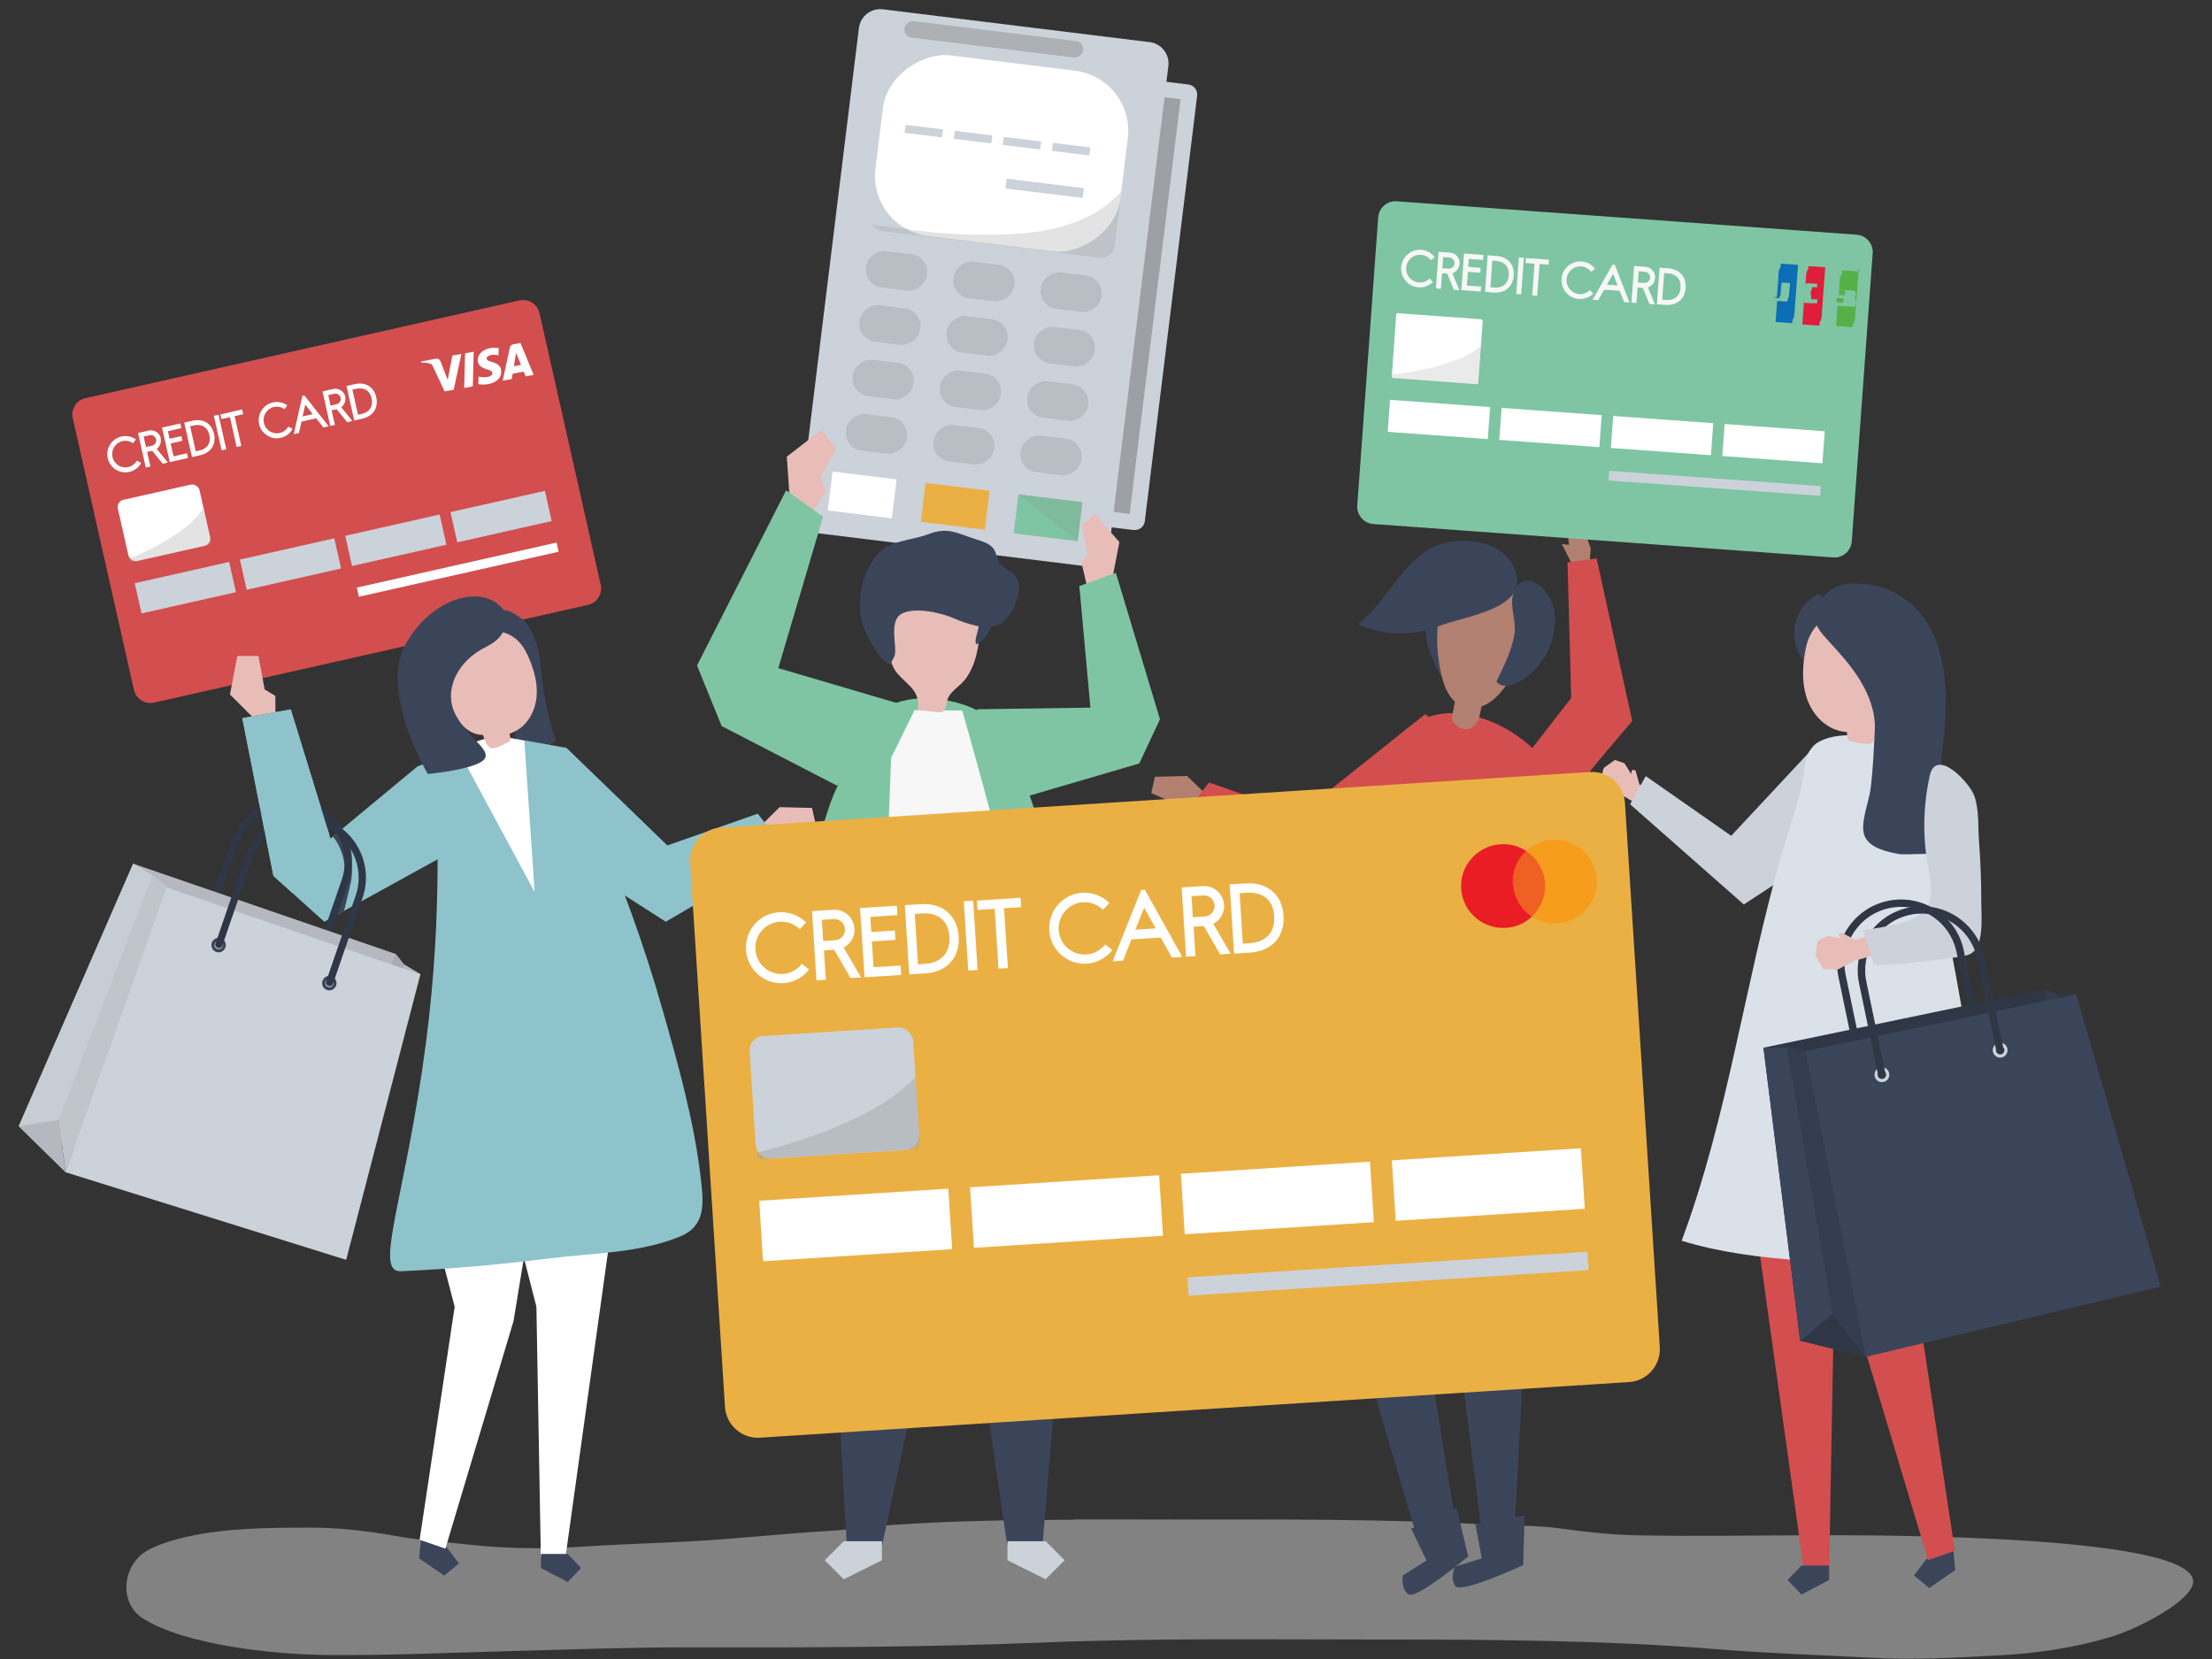 <?xml version="1.0" encoding="UTF-8"?>
<svg id="_图层_1" data-name="图层 1" xmlns="http://www.w3.org/2000/svg" viewBox="0 0 200 150">
  <rect x="0" y="0" width="200" height="150" fill="#333333" stroke="none"/>
  <defs>
    <style>
      .cls-1 {
        fill: #55b147;
      }

      .cls-2 {
        opacity: .22;
      }

      .cls-2, .cls-3, .cls-4, .cls-5, .cls-6, .cls-7, .cls-8, .cls-9 {
        mix-blend-mode: multiply;
      }

      .cls-10 {
        fill: #d34e4e;
      }

      .cls-11 {
        fill: #ebb044;
      }

      .cls-12 {
        fill: #c0c5cc;
      }

      .cls-3, .cls-4, .cls-5, .cls-6, .cls-13 {
        isolation: isolate;
      }

      .cls-3, .cls-14 {
        fill: #a0a1a3;
      }

      .cls-3, .cls-9 {
        opacity: .3;
      }

      .cls-15 {
        fill: #a7aab0;
      }

      .cls-16 {
        fill: #e01d3b;
      }

      .cls-17 {
        fill: #fff;
      }

      .cls-18, .cls-4, .cls-5 {
        fill: #6d6e6f;
      }

      .cls-19 {
        fill: #c7cdd4;
      }

      .cls-20 {
        fill: #e8bdb8;
      }

      .cls-21 {
        fill: #ccd2d9;
      }

      .cls-22 {
        opacity: .4;
      }

      .cls-4 {
        opacity: .33;
      }

      .cls-5 {
        opacity: .49;
      }

      .cls-6 {
        fill: #7f7f7f;
        opacity: .16;
      }

      .cls-23 {
        fill: #343d4f;
      }

      .cls-24 {
        fill: #2f3747;
      }

      .cls-7 {
        opacity: .44;
      }

      .cls-25 {
        fill: #b28070;
      }

      .cls-26 {
        fill: #7fc5a3;
      }

      .cls-8 {
        opacity: .2;
      }

      .cls-27 {
        fill: #b5b9bf;
      }

      .cls-28 {
        fill: #8ec3cb;
      }

      .cls-29 {
        fill: #f79d1d;
      }

      .cls-30 {
        fill: #f06022;
      }

      .cls-31 {
        fill: #ea1d25;
      }

      .cls-32 {
        fill: #f7f7f7;
      }

      .cls-33 {
        fill: #3b455a;
      }

      .cls-34 {
        fill: #0d6db5;
      }

      .cls-35 {
        fill: #dae1e8;
      }
    </style>
  </defs>
  <g class="cls-13">
    <g id="shadow">
      <g class="cls-22">
        <path class="cls-32" d="M97.17,137.41c-5.47.01-10.95.09-16.41.46-2.06.14-4.08.45-6.14.57-4.12.25-8.17.71-12.31.93-3.33.17-6.68.27-10,.49-3.11.2-6.56.16-9.66-.18-2.29-.25-4.59-.39-6.84-.8-2.52-.45-5.25-.77-7.88-.76-3.74.02-7.38.02-10.96.81-1.26.28-2.79.74-3.75,1.32-2.18,1.34-2.48,4.69-.3,6.08,3.67,2.34,11.51,3.26,16.66,3.31,5.64.05,11.12-.21,16.77-.36,5.25-.14,10.49-.34,15.75-.33,10.74.02,21.48,0,32.2-.44,10.07-.41,20.17-.27,30.26-.27s20.63.05,30.91.89c4.48.37,9.04.5,13.54.75,4.03.23,7.9,0,11.92-.22,3.37-.18,6.72-.71,9.78-1.61,2.42-.71,6.74-2.92,7.49-4.61,2.09-4.75-29.37-4.64-34.2-4.63-5.4.01-10.85.12-16.25,0-2.27-.05-4.51-.32-6.72-.62-2.21-.3-4.43-.22-6.67-.35-9.34-.52-18.69-.45-28.06-.45-3.05,0-6.1-.02-9.15-.01h0Z"/>
      </g>
    </g>
    <g id="object">
      <g>
        <g>
          <g>
            <polygon class="cls-20" points="149.54 71.63 148.23 70.93 147.88 69.66 147.57 69.6 147.48 69.97 146.88 69.01 146.01 68.71 145.01 69.43 144.66 70.64 145.47 71.56 146.86 72.01 148.61 73.06 149.54 71.63"/>
            <polygon class="cls-21" points="148.8 70.17 156.53 75.57 164.44 67.09 165.38 76.72 157.67 81.78 147.39 72.72 148.8 70.17"/>
          </g>
          <g>
            <polygon class="cls-33" points="176.66 140.66 176.79 141.96 174.43 143.58 173.05 142.44 174.17 140.98 176.53 139.36 176.66 140.66"/>
            <polygon class="cls-10" points="176.6 100.92 177 104.87 173.46 118.43 176.75 140.22 174.33 141.06 167.95 119.78 166.93 113.59 166.97 100.49 176.6 100.92"/>
          </g>
          <g>
            <polygon class="cls-10" points="157.99 105.32 163.08 141.84 165.39 141.84 165.81 118.43 170.02 102 157.99 105.32"/>
            <polygon class="cls-33" points="165.38 141.55 165.38 142.86 162.88 144.17 161.62 142.86 162.88 141.55 165.38 141.55"/>
          </g>
          <path class="cls-35" d="M163.67,67.83c.18-.3.43-.56.76-.74,2.3-1.3,6.11-.15,8.6-.15.74,7.76,2.77,15.16,4.09,22.78,1.4,8.09,2.97,16.16,4.72,24.18.1.45-6.94.22-7.61.24-6.78.11-15.64.09-22.18-1.96,4.17-11.2,5.7-23.25,8.98-34.74.58-2.02,1.26-4,1.78-6.04.3-1.18.26-2.6.84-3.57h0Z"/>
          <path class="cls-33" d="M166.75,56.38c-1.71.47-3.07,2.06-3.25,3.82-.94-.87-1.41-2.21-1.24-3.48.17-1.27.99-2.43,2.13-3.02,1.06.56,1.89,1.56,2.24,2.71l.13-.03Z"/>
          <path class="cls-20" d="M163.26,58.68c.89-4.68,6.73-3.87,8.41-.08.95,2.15-.05,5.2-1.95,6.7-.04.41-.09,1.56-.41,1.83-.34.3-1.42.01-1.85-.08-.12-.03-.24-.06-.33-.15-.11-.11-.12-.39-.13-.71-.31-.02-.63-.08-.95-.19-1.36-.45-2.35-1.71-2.75-3.08-.41-1.37-.31-2.85-.04-4.25h0Z"/>
          <path class="cls-33" d="M171.9,77.24c-.06,0-.1,0-.13-.01-1.03-.18-2.68-.51-3.16-1.6-.49-1.11.38-3.13.52-4.29.22-1.76.29-3.53.38-5.3.08-1.59-.49-3.16-1.33-4.53-.83-1.36-1.92-2.54-3-3.72-.45-.49-.91-1.02-1.05-1.67-.15-.72.14-1.48.61-2.04.73-.86,1.6-1.29,2.7-1.32,3.87-.09,6.77,2.2,7.87,5.97,1.57,5.41-.39,10.57-.1,15.96.05.92.35,1.82.87,2.59-.14-.2-3.34,0-4.17-.04h0Z"/>
        </g>
        <path class="cls-21" d="M173.43,82.79c.65-.44,1.11-1.07,1.16-2,.05-.86-.15-1.7-.29-2.55-.47-2.68-.41-5.45.18-8.1.58-2.64,3.67.68,4.05,1.87.43,1.32.3,2.76.41,4.12.14,1.83.2,3.67.2,5.51,0,1.16.28,3.91-.94,4.58-.33.18-.71.24-1.08.3-.58.09-7.56.97-7.67.63l-.96-3.04c1.45-.3,3.63-.43,4.96-1.33h0Z"/>
        <path class="cls-24" d="M179.02,94.62c-.18.04-.36-.08-.4-.26l-1.72-8.28c-.58-2.77-3.29-4.55-6.05-3.98-2.76.57-4.54,3.29-3.97,6.06l1.72,8.28c.04.18-.08.36-.26.4-.18.04-.36-.08-.4-.26l-1.72-8.28c-.65-3.13,1.36-6.2,4.49-6.85,3.13-.65,6.2,1.37,6.85,4.5l1.72,8.28c.04.18-.08.36-.26.4h0Z"/>
        <polygon class="cls-23" points="189.92 117.59 188.27 116.23 184.81 89.46 185.96 89.9 187.7 89.92 189.92 117.59"/>
        <polygon class="cls-24" points="185.96 89.9 189.28 110.98 187.7 89.92 185.96 89.9"/>
        <polygon class="cls-24" points="159.44 94.73 184.82 89.45 188.88 116.17 162.76 121.22 159.44 94.73"/>
        <polygon class="cls-33" points="195.37 116.33 168.68 122.68 163.23 95.04 187.72 89.92 195.37 116.33"/>
        <polygon class="cls-33" points="168.69 122.68 162.77 121.22 159.45 94.73 161.56 94.73 163.23 95.04 168.69 122.68"/>
        <polygon class="cls-23" points="161.56 94.73 165.69 118.81 168.71 122.68 163.25 95.04 161.56 94.73"/>
        <polygon class="cls-24" points="162.77 121.23 165.69 118.81 168.71 122.68 162.77 121.23"/>
        <g>
          <path class="cls-21" d="M170.81,97.04c-.07-.36-.43-.6-.79-.52-.36.07-.6.43-.52.79s.43.6.79.52c.36-.07.6-.43.52-.79Z"/>
          <path class="cls-24" d="M170.53,97.1c-.04-.21-.25-.34-.45-.3-.21.04-.34.25-.3.45.04.21.25.34.45.3.21-.04.34-.25.3-.45Z"/>
        </g>
        <g>
          <path class="cls-21" d="M181.5,94.82c-.07-.36-.43-.6-.79-.52-.36.07-.6.43-.52.79s.43.6.79.52c.36-.07.6-.43.52-.79Z"/>
          <path class="cls-24" d="M181.22,94.88c-.04-.21-.25-.34-.45-.3-.21.04-.34.25-.3.45s.25.34.45.3c.21-.04.34-.25.3-.45Z"/>
        </g>
        <path class="cls-24" d="M180.89,95.23c-.18.04-.36-.08-.4-.26l-1.72-8.28c-.58-2.77-3.29-4.55-6.05-3.98-2.76.57-4.54,3.29-3.97,6.06l1.72,8.28c.04.18-.08.36-.26.4-.18.04-.36-.08-.4-.26l-1.72-8.28c-.65-3.13,1.36-6.2,4.49-6.85,3.13-.65,6.2,1.37,6.85,4.5l1.72,8.28c.04.18-.08.36-.26.4h0Z"/>
        <polygon class="cls-20" points="169.32 84.47 167.77 84.98 166.49 84.31 166.21 84.51 166.44 84.86 165.23 84.61 164.33 85.08 164.15 86.41 164.85 87.61 166.19 87.65 167.6 86.89 169.75 86.29 169.32 84.47"/>
        <path class="cls-21" d="M174.34,83.65c-.31-.18-.61-.37-.88-.61-.08-.04-.17-.07-.26-.11-1.34.77-3.35.91-4.73,1.19l.96,3.04c.09.29,4.91-.27,6.88-.52-.64-1.01-1.12-2.18-1.98-2.99h0Z"/>
      </g>
      <g>
        <polygon class="cls-28" points="42.55 67.41 37.74 69.3 29.88 75.82 26.29 64.14 21.91 64.93 24.72 79.19 29.32 83.34 42.57 76.04 42.55 67.41"/>
        <path class="cls-10" d="M53.17,54.69l-39.25,8.84c-.81.18-1.63-.34-1.81-1.15l-5.53-24.56c-.19-.82.33-1.64,1.14-1.82l39.25-8.84c.81-.18,1.63.34,1.81,1.15l5.53,24.56c.19.82-.33,1.64-1.14,1.82h0Z"/>
        <rect class="cls-17" x="11.04" y="44.44" width="7.57" height="5.67" rx=".66" ry=".66" transform="translate(-10.03 4.41) rotate(-12.7)"/>
        <g class="cls-9">
          <path class="cls-14" d="M18.92,48.27l-.52-2.31c-1.41,2.13-4.79,3.76-6.72,4.58.06.37.12.33.51.23l6.61-1.49c.44-.1.35-.06.13-1.02h0Z"/>
        </g>
        <g>
          <rect class="cls-21" x="12.38" y="51.74" width="8.75" height="2.8" transform="translate(-11.27 4.98) rotate(-12.7)"/>
          <rect class="cls-21" x="21.89" y="49.6" width="8.75" height="2.8" transform="translate(-10.57 7.02) rotate(-12.7)"/>
          <rect class="cls-21" x="31.41" y="47.45" width="8.75" height="2.8" transform="translate(-9.86 9.06) rotate(-12.7)"/>
          <rect class="cls-21" x="40.93" y="45.31" width="8.75" height="2.8" transform="translate(-9.16 11.1) rotate(-12.7)"/>
        </g>
        <g>
          <path class="cls-17" d="M12.36,41.69c-.2.29-.45.47-.76.54-.65.15-1.29-.26-1.43-.91s.26-1.3.9-1.44c.32-.07.62-.02.91.16l.06.04.24-.35-.06-.04c-.35-.24-.82-.32-1.25-.22-.88.2-1.43,1.08-1.23,1.96.2.88,1.08,1.44,1.95,1.24.43-.1.82-.37,1.03-.74l.04-.07-.37-.21-.04.06h0Z"/>
          <path class="cls-17" d="M14.54,39.63c-.11-.5-.61-.81-1.1-.7l-.96.22.7,3.12.42-.09-.3-1.32.46-.1.95,1.17.47-.11-1.01-1.24c.29-.21.44-.59.36-.95h0ZM14.11,39.72c.06.26-.11.52-.37.58l-.54.12-.21-.95.54-.12c.26-.06.52.11.58.37Z"/>
          <polygon class="cls-17" points="15.35 41.78 17 41.41 16.91 40.98 15.69 41.26 15.43 40.1 16.49 39.85 16.4 39.43 15.33 39.67 15.18 38.98 16.4 38.71 16.3 38.29 14.65 38.66 15.35 41.78"/>
          <path class="cls-17" d="M17.4,38.04l-.74.17.7,3.12.74-.17c.97-.22,1.46-.98,1.25-1.93-.21-.94-.98-1.41-1.95-1.19h0ZM18.01,40.74l-.31.07-.51-2.27.31-.07c.75-.17,1.27.15,1.43.86.16.72-.18,1.25-.92,1.41h0Z"/>
          <rect class="cls-17" x="19.68" y="37.51" width=".43" height="3.2" transform="translate(-8.11 5.33) rotate(-12.7)"/>
          <polygon class="cls-17" points="20.01 37.89 20.79 37.72 21.4 40.42 21.82 40.32 21.21 37.62 21.99 37.45 21.89 37.02 19.92 37.47 20.01 37.89"/>
          <path class="cls-17" d="M26.09,38.55l-.04.06c-.2.29-.45.47-.76.54-.65.15-1.29-.26-1.43-.91s.26-1.3.9-1.44c.32-.07.62-.02.91.16l.06.04.24-.35-.06-.04c-.35-.24-.82-.32-1.25-.22-.88.2-1.43,1.08-1.23,1.96.2.88,1.08,1.44,1.95,1.24.43-.1.82-.37,1.03-.74l.04-.07-.37-.21h0Z"/>
          <path class="cls-17" d="M27.34,35.8l-.78,3.46.47-.11.23-1.03,1.32-.3.66.83.47-.11-2.19-2.79-.17.04h0ZM28.28,37.44l-.92.21.24-1.07.67.86h0Z"/>
          <path class="cls-17" d="M31.22,35.87c-.11-.5-.61-.81-1.1-.7l-.96.22.7,3.12.42-.09-.3-1.32.46-.1.95,1.17.47-.11-1.01-1.24c.29-.21.44-.59.36-.95h0ZM30.8,35.97c.06.26-.11.52-.37.58l-.54.12-.21-.95.54-.12c.26-.06.52.11.58.37Z"/>
          <path class="cls-17" d="M32.07,34.73l-.74.17.7,3.12.74-.17c.97-.22,1.46-.98,1.25-1.93-.21-.94-.98-1.41-1.95-1.19h0ZM33.6,36.02c.16.72-.18,1.25-.92,1.41l-.31.07-.51-2.27.31-.07c.75-.17,1.27.15,1.43.86Z"/>
        </g>
        <rect class="cls-17" x="32.13" y="51.08" width="18.51" height=".85" transform="translate(-10.31 10.36) rotate(-12.7)"/>
        <g>
          <polygon class="cls-20" points="68.64 74.81 70.49 72.98 73.42 73.05 73.75 74.53 69.33 76.44 68.64 74.81"/>
          <path class="cls-33" d="M48.93,60.56c-.35-3.98-1.89-4.71-1.89-4.71h0c-.41-.33-.88-.58-1.39-.7-.78.7-1.27,1.73-1.33,2.78h-.11c.48.01.95.12,1.39.31.34,2.37.85,6.15.87,7.26.03,1.65.42,1.68,1.53,2.04s2.28-.57,2.28-.57c0,0-.99-2.43-1.34-6.41h0Z"/>
          <g>
            <g>
              <polygon class="cls-33" points="38.02 139.64 37.89 140.9 40.17 142.46 41.5 141.36 40.43 139.95 38.15 138.38 38.02 139.64"/>
              <polygon class="cls-17" points="38.08 101.22 37.69 105.04 41.11 118.15 37.94 139.22 40.27 140.02 46.43 119.45 47.41 113.47 47.38 100.8 38.08 101.22"/>
            </g>
            <g>
              <polygon class="cls-17" points="56.05 105.47 51.13 140.78 48.9 140.78 48.5 118.15 44.43 102.26 56.05 105.47"/>
              <polygon class="cls-33" points="48.91 140.5 48.91 141.77 51.33 143.04 52.54 141.77 51.33 140.5 48.91 140.5"/>
            </g>
            <path class="cls-28" d="M38.2,96.54c1.91-12.84,1.23-22.2,1.32-24.76s1.86-3.9,1.86-3.9c.77-.18,1.45-.69,2.22-.89,5.27-1.36,8.15,2.77,10.13,7.22,2.43,5.48,4.48,11.15,6.13,16.93,1.45,5.07,2.9,10.19,3.51,15.46.25,2.17.46,4.23-1.86,5.19-3.7,1.53-7.86,1.49-11.76,1.98-4.49.56-8.98.97-13.5,1.17-2.36.1.04-5.55,1.95-18.39h0Z"/>
          </g>
          <polygon class="cls-20" points="22.77 64.77 20.79 62.79 21.46 59.31 23.37 59.31 23.93 62.34 24.9 62.92 24.9 64.39 22.77 64.77"/>
          <polygon class="cls-28" points="46.17 66.72 51.22 67.62 60.34 76.44 68.51 73.57 71.14 76.92 60.2 83.34 48.63 75.93 46.17 66.72"/>
          <polygon class="cls-17" points="47.41 66.99 48.34 80.65 41.34 67.67 43.38 66.94 44.84 66.5 47.41 66.99"/>
          <path class="cls-20" d="M47.66,59.15c-1.74-3.79-6.53-1.87-7.15,1.7-.35,2.03.73,5.57,3.15,5.6.12.34.33.99.66,1.16.35.18,1.21-.29,1.55-.46.09-.05.19-.1.24-.19.07-.11.02-.36-.04-.63.26-.08.52-.2.77-.36,1.06-.67,1.63-1.94,1.69-3.2.06-1.25-.34-2.48-.86-3.62Z"/>
          <path class="cls-33" d="M45.55,55.16s1.02,2.04-1.59,3.32c-2.61,1.28-3.86,3.89-2.82,6.05s3.5,3.33,2.57,4.2c-.93.87-5.03,1.25-5.03,1.25,0,0-4.39-7.43-2.02-11.71,2.37-4.28,7.02-5.56,8.9-3.1Z"/>
        </g>
        <path class="cls-33" d="M30.34,82.78l.77-.42.56-2.34c.42-1.74-.04-3.49-1.07-4.8l-.5.41c.91,1.15,1.3,2.69.93,4.23l-.69,2.91h0Z"/>
        <g>
          <path class="cls-24" d="M28.43,87.71c-.17-.06-.26-.24-.2-.41l2.67-7.76c.89-2.59-.49-5.43-3.08-6.32s-5.42.5-6.31,3.09l-2.67,7.76c-.06.17-.24.26-.41.2s-.26-.24-.2-.41l2.67-7.76c1.01-2.93,4.21-4.5,7.14-3.49,2.93,1.01,4.49,4.21,3.48,7.14l-2.67,7.76c-.06.17-.24.26-.41.2h0Z"/>
          <polygon class="cls-15" points="26.14 112.26 25.44 110.31 35.81 86.27 36.55 87.21 38 88.08 26.14 112.26"/>
          <polygon class="cls-27" points="36.55 87.21 28.87 106.43 38 88.08 36.55 87.21"/>
          <polygon class="cls-27" points="12.04 78.09 35.82 86.27 25.98 110.56 1.69 101.83 12.04 78.09"/>
          <polygon class="cls-21" points="31.3 113.91 5.9 105.98 15.04 80.23 38.01 88.1 31.3 113.91"/>
          <polygon class="cls-12" points="13.81 79.14 5.32 101.27 5.92 105.99 15.07 80.19 13.81 79.14"/>
          <g>
            <path class="cls-33" d="M20.38,85.66c.12-.34-.06-.71-.4-.83-.34-.12-.71.06-.83.41-.12.34.06.71.4.83.34.12.71-.06.83-.41h0Z"/>
            <path class="cls-27" d="M20.12,85.57c.07-.19-.04-.41-.23-.47-.19-.07-.41.04-.47.23-.07.19.04.41.23.47.19.07.41-.04.47-.23Z"/>
          </g>
          <g>
            <path class="cls-33" d="M30.39,89.1c.12-.34-.06-.71-.4-.83-.34-.12-.71.06-.83.41-.12.34.06.71.4.83.34.12.71-.06.83-.41Z"/>
            <path class="cls-27" d="M30.13,89.01c.07-.19-.04-.41-.23-.47-.19-.07-.41.04-.47.23s.04.41.23.47c.19.07.41-.04.47-.23Z"/>
          </g>
          <path class="cls-24" d="M29.69,89.14c-.17-.06-.26-.24-.2-.41l2.67-7.76c.89-2.59-.49-5.43-3.08-6.32s-5.42.5-6.31,3.09l-2.67,7.76c-.06.17-.24.26-.41.2s-.26-.24-.2-.41l2.67-7.76c1.01-2.93,4.21-4.5,7.14-3.49,2.93,1.01,4.49,4.21,3.48,7.14l-2.67,7.76c-.06.17-.24.26-.41.2h0Z"/>
        </g>
        <path class="cls-28" d="M27.94,78.32c.61-.94,1.15-1.95,1.84-2.84l-3.49-11.34-4.38.79,2.81,14.26,1.72,1.55c.48-.82.99-1.62,1.51-2.41Z"/>
        <polygon class="cls-19" points="1.69 101.84 5.32 101.27 13.81 79.14 12.04 78.09 1.69 101.84"/>
        <polygon class="cls-27" points="1.69 101.84 5.32 101.27 5.92 105.99 1.69 101.84"/>
      </g>
      <g>
        <g>
          <g>
            <polygon class="cls-33" points="137.84 97.53 138.74 103.72 136.93 138.63 133.91 137.99 128.88 98.31 137.84 97.53"/>
            <polygon class="cls-33" points="122.97 96.37 122.38 119.51 128.26 139.49 131.69 138.21 128.8 120.4 131.45 96.17 122.97 96.37"/>
            <path class="cls-33" d="M131.7,136.34l-4.1,1.88,1.38,2.87-2.15,1.36s-.2,1.19.52,1.7c.72.5,5.4-3.43,5.4-3.43l-1.05-4.38h0Z"/>
            <path class="cls-33" d="M137.84,137.02l-4.45.75.59,3.13-2.43.75s-.5,1.1.06,1.77,6.11-1.91,6.11-1.91l.13-4.5h0Z"/>
          </g>
          <path class="cls-33" d="M129.19,58.63c.32,1.03.77,2.02,1.35,2.93.01-1.89.29-3.78.81-5.6.04-.14.08-.3,0-.42-.07-.12-.21-.16-.34-.19-2.34-.56-2.38,1.49-1.83,3.28h0Z"/>
          <g>
            <path class="cls-25" d="M130.48,61.59c.24.78.65,1.66,1.45,2.13.95.56,1.97.27,2.68-.16,2.34-1.42,6.4-9.23.3-11.15-5.54-1.74-5.44,5.94-4.43,9.17h0Z"/>
            <path class="cls-33" d="M135.3,61.62c.36.54,1.19.42,1.78.14,2.42-1.14,3.89-4,3.43-6.64-.39-2.2-3.12-3.92-3.74-1.21-.22.96.33,2.31.17,3.37-.23,1.52-.98,2.97-1.64,4.34h0Z"/>
            <path class="cls-33" d="M129.34,49.6c-2.78,1.54-4.02,4.92-6.57,6.83,2.29,1.05,5,1.12,7.33.18,2.29-.91,7.72-1.47,7.01-4.64-.72-3.23-5.34-3.72-7.77-2.37Z"/>
          </g>
          <path class="cls-10" d="M140.12,69.58c1.59,2.76,1.58,5.89,1.36,8.89-.5,6.78.15,14.63-2.19,21.11-4.41,0-12.86-2.03-17.26-2.48-.86-5.89-.36-9.34.13-16.01.24-3.29.75-7.7,1.91-10.84.95-2.57,3.49-5.88,7.33-5.77,3.59.1,7.27,2.58,8.71,5.1h0Z"/>
          <path class="cls-25" d="M132.94,65.85c-.4.17-.89.1-1.37-.36-.41-.4-.28-.53-.2-1.11.13-.86.36-1.72.54-2.57l2.37.49s-.48,2.31-.51,2.47c-.11.5-.43.91-.83,1.08h0Z"/>
        </g>
        <g>
          <polygon class="cls-25" points="143.83 49.59 142.8 46.77 141.59 47.18 141.87 49.27 141.21 49.19 142.39 51.49 143.7 51.24 143.83 49.59"/>
          <path class="cls-10" d="M134.1,76.42c-.1-.22-.18-.46-.22-.74-.18-1.14.19-2.32.79-3.31.95-1.57,2.41-2.84,3.53-4.29,1.29-1.66,2.57-3.31,3.86-4.97l-.33-12.26,2.63-.37,3.22,14.72c-1.81,2.12-3.6,4.18-5.27,6.39-1.5,1.99-2.7,4.43-4.98,5.62-1.29.67-2.67.39-3.24-.8h0Z"/>
        </g>
        <polygon class="cls-25" points="109.2 71.98 107.34 70.16 104.42 70.23 104.09 71.71 108.5 73.62 109.2 71.98"/>
        <polygon class="cls-10" points="130.98 66.47 128.87 64.56 117.5 73.62 109.32 70.75 106.69 74.1 117.64 80.52 129.2 73.1 130.98 66.47"/>
      </g>
      <path class="cls-26" d="M165.75,50.4l-41.58-3.02c-.86-.06-1.52-.82-1.45-1.69l1.89-26.03c.06-.87.82-1.53,1.68-1.46l41.58,3.02c.86.06,1.52.82,1.45,1.69l-1.89,26.03c-.06.87-.82,1.53-1.68,1.46h0Z"/>
      <path class="cls-17" d="M126.4,28.32l7.52.55c.08,0,.14.08.14.16l-.4,5.56c0,.08-.08.14-.16.14l-7.52-.55c-.08,0-.14-.08-.14-.16l.4-5.56c0-.08.08-.14.16-.14h0Z"/>
      <g class="cls-2">
        <path class="cls-14" d="M133.7,34.14l.2-2.85c-2.04,1.69-5.88,2.33-8.05,2.57-.01.16-.11.34.37.34l7.08.51c.43.05.36.01.4-.57h0Z"/>
      </g>
      <g>
        <rect class="cls-17" x="128.65" y="33.39" width="2.9" height="9.07" transform="translate(82.86 164.94) rotate(-85.85)"/>
        <rect class="cls-17" x="138.74" y="34.12" width="2.9" height="9.07" transform="translate(91.49 175.68) rotate(-85.85)"/>
        <rect class="cls-17" x="148.82" y="34.85" width="2.9" height="9.07" transform="translate(100.12 186.41) rotate(-85.85)"/>
        <rect class="cls-17" x="158.91" y="35.58" width="2.9" height="9.07" transform="translate(108.74 197.15) rotate(-85.85)"/>
      </g>
      <g>
        <path class="cls-32" d="M129.2,25.24c-.28.23-.58.33-.91.3-.68-.05-1.2-.65-1.15-1.34s.65-1.21,1.33-1.16c.33.02.62.17.86.43l.05.06.34-.28-.05-.06c-.28-.34-.71-.56-1.17-.6-.93-.07-1.74.64-1.81,1.57-.07.94.63,1.75,1.56,1.82.46.03.92-.13,1.25-.43l.06-.05-.3-.32-.06.04h0Z"/>
        <path class="cls-32" d="M131.97,23.86c.04-.53-.36-.99-.88-1.02l-1.02-.07-.24,3.31.45.03.1-1.4.48.04.59,1.45.5.04-.63-1.53c.35-.12.61-.45.64-.83h0ZM131.52,23.82c-.02.28-.26.49-.54.47l-.57-.04.07-1.01.57.04c.27.02.49.27.47.54h0Z"/>
        <polygon class="cls-32" points="132.13 26.23 133.88 26.36 133.92 25.91 132.63 25.82 132.72 24.58 133.84 24.66 133.87 24.22 132.75 24.13 132.8 23.41 134.09 23.5 134.12 23.05 132.37 22.92 132.13 26.23"/>
        <path class="cls-32" d="M135.29,23.14l-.78-.06-.24,3.31.78.06c1.03.07,1.74-.53,1.82-1.54.07-1-.55-1.69-1.58-1.77h0ZM135.09,26l-.33-.02.17-2.41.33.02c.79.06,1.21.53,1.16,1.29s-.55,1.18-1.34,1.12h0Z"/>
        <rect class="cls-32" x="135.78" y="24.73" width="3.32" height=".45" transform="translate(102.6 160.22) rotate(-85.85)"/>
        <polygon class="cls-32" points="137.93 23.78 138.75 23.84 138.54 26.7 138.99 26.73 139.2 23.87 140.02 23.93 140.05 23.48 137.96 23.33 137.93 23.78"/>
        <path class="cls-32" d="M143.76,26.25l-.06.04c-.28.23-.58.33-.91.3-.68-.05-1.2-.65-1.15-1.34s.65-1.21,1.33-1.16c.33.02.62.17.86.43l.05.06.34-.28-.05-.06c-.28-.34-.71-.56-1.17-.6-.93-.07-1.74.64-1.81,1.57-.07.94.63,1.75,1.56,1.82.46.03.92-.13,1.25-.43l.06-.05-.3-.32h0Z"/>
        <path class="cls-32" d="M145.82,23.9l-1.82,3.2.5.04.54-.95,1.4.1.4,1.02.49.04-1.33-3.42h-.18s0-.01,0-.01ZM146.26,25.81l-.97-.07.56-.99.41,1.06h0Z"/>
        <path class="cls-32" d="M149.65,25.14c.04-.53-.36-.99-.88-1.02l-1.02-.07-.24,3.31.45.03.1-1.4.48.04.59,1.45.5.04-.63-1.53c.35-.12.61-.45.64-.83h0ZM149.2,25.11c-.02.28-.26.49-.54.47l-.57-.04.07-1.01.57.04c.27.02.49.27.47.54h0Z"/>
        <path class="cls-32" d="M150.83,24.26l-.78-.06-.24,3.31.78.06c1.03.07,1.74-.53,1.82-1.54.07-1-.55-1.69-1.58-1.77h0ZM151.96,26c-.06.76-.55,1.18-1.34,1.12l-.33-.02.17-2.41.33.02c.79.06,1.21.53,1.16,1.29h0Z"/>
      </g>
      <rect class="cls-21" x="154.59" y="34.11" width=".88" height="19.18" transform="translate(100.23 195.16) rotate(-85.85)"/>
      <g>
        <path class="cls-21" d="M104.56,7.29l2.88.35c.51.06.86.52.8,1.03l-4.73,38.45c-.06.51-.52.86-1.03.8l-2.88-.35,4.95-40.28h0Z"/>
        <rect class="cls-5" x="84.22" y="26.22" width="37.78" height="2.68" transform="translate(63.17 126.53) rotate(-82.99)"/>
        <path class="cls-21" d="M98.13,51.19l-24.13-2.97c-1.06-.13-1.82-1.1-1.69-2.16l5.35-43.53c.13-1.06,1.1-1.82,2.16-1.69l24.13,2.97c1.06.13,1.82,1.1,1.69,2.16l-5.35,43.53c-.13,1.06-1.1,1.82-2.16,1.69h0Z"/>
        <rect class="cls-17" x="76.17" y="41.84" width="3.55" height="5.83" transform="translate(24.02 116.65) rotate(-82.99)"/>
        <rect class="cls-11" x="84.59" y="42.87" width="3.55" height="5.83" transform="translate(30.38 125.91) rotate(-82.99)"/>
        <rect class="cls-26" x="92.99" y="43.9" width="3.55" height="5.83" transform="translate(36.73 135.16) rotate(-82.99)"/>
        <polygon class="cls-6" points="97.44 48.93 92.09 44.7 97.88 45.41 97.44 48.93"/>
        <rect class="cls-17" x="82.33" y="2.71" width="16.46" height="22.31" rx="5.48" ry="5.48" transform="translate(65.75 102.06) rotate(-82.99)"/>
        <path class="cls-3" d="M99.71,18.79c-3.33,2.31-7.67,2.48-11.58,2.43-2.21-.03-4.41-.24-6.6-.56-.89-.13-1.79-.25-2.69-.34.2.3.52.52.91.57l19.64,2.42c.69.09,1.32-.4,1.4-1.09l.6-4.91c-.51.55-1.08,1.06-1.69,1.48h0Z"/>
        <rect class="cls-4" x="89.1" y="-4.59" width="1.5" height="16.29" rx=".75" ry=".75" transform="translate(75.36 92.3) rotate(-82.99)"/>
        <g>
          <rect class="cls-21" x="83.17" y="10.15" width=".73" height="3.41" transform="translate(61.57 93.32) rotate(-82.99)"/>
          <rect class="cls-21" x="87.61" y="10.7" width=".73" height="3.41" transform="translate(64.93 98.2) rotate(-82.99)"/>
          <rect class="cls-21" x="92.04" y="11.24" width=".73" height="3.41" transform="translate(68.27 103.08) rotate(-82.99)"/>
          <rect class="cls-21" x="96.47" y="11.79" width=".73" height="3.41" transform="translate(71.63 107.95) rotate(-82.99)"/>
        </g>
        <g class="cls-8">
          <rect class="cls-18" x="79.4" y="21.71" width="3.32" height="5.54" rx="1.61" ry="1.61" transform="translate(46.87 101.95) rotate(-82.99)"/>
          <rect class="cls-18" x="87.29" y="22.68" width="3.32" height="5.54" rx="1.61" ry="1.61" transform="translate(52.84 110.63) rotate(-82.99)"/>
          <rect class="cls-18" x="95.19" y="23.65" width="3.32" height="5.54" rx="1.61" ry="1.61" transform="translate(58.81 119.32) rotate(-82.99)"/>
        </g>
        <g class="cls-8">
          <rect class="cls-18" x="78.8" y="26.63" width="3.32" height="5.54" rx="1.61" ry="1.61" transform="translate(41.46 105.66) rotate(-82.99)"/>
          <rect class="cls-18" x="86.69" y="27.6" width="3.32" height="5.54" rx="1.61" ry="1.61" transform="translate(47.42 114.35) rotate(-82.99)"/>
          <rect class="cls-18" x="94.58" y="28.57" width="3.32" height="5.54" rx="1.61" ry="1.61" transform="translate(53.39 123.04) rotate(-82.99)"/>
        </g>
        <g class="cls-8">
          <rect class="cls-18" x="78.19" y="31.55" width="3.32" height="5.54" rx="1.61" ry="1.61" transform="translate(36.04 109.38) rotate(-82.99)"/>
          <rect class="cls-18" x="86.08" y="32.52" width="3.32" height="5.54" rx="1.61" ry="1.61" transform="translate(42.01 118.07) rotate(-82.99)"/>
          <rect class="cls-18" x="93.98" y="33.49" width="3.32" height="5.54" rx="1.61" ry="1.61" transform="translate(47.98 126.76) rotate(-82.99)"/>
        </g>
        <g class="cls-8">
          <rect class="cls-18" x="77.59" y="36.47" width="3.32" height="5.54" rx="1.61" ry="1.61" transform="translate(30.63 113.1) rotate(-82.99)"/>
          <rect class="cls-18" x="85.48" y="37.44" width="3.32" height="5.54" rx="1.61" ry="1.61" transform="translate(36.6 121.79) rotate(-82.99)"/>
          <rect class="cls-18" x="93.37" y="38.41" width="3.32" height="5.54" rx="1.61" ry="1.61" transform="translate(42.56 130.47) rotate(-82.99)"/>
        </g>
        <rect class="cls-21" x="94.01" y="13.51" width=".89" height="7.03" transform="translate(66.03 108.7) rotate(-82.99)"/>
      </g>
      <g>
        <path class="cls-20" d="M100.49,52.74l.72-3.73-2.23-2.54-1.17,1.06.54,2.64-.58.64.63,2.7s2.09-.81,2.09-.76h0Z"/>
        <polygon class="cls-20" points="71.41 45.18 71.14 41.29 74.29 38.85 75.61 40.58 74.19 43.12 74.69 44.44 73.3 46.53 71.41 45.18"/>
        <g>
          <g>
            <g>
              <polygon class="cls-33" points="96.35 89.37 96.6 111.38 94.26 139.72 91.07 139.72 87.25 113.58 82.89 87.39 96.35 89.37"/>
              <polygon class="cls-21" points="91.09 141.07 94.54 142.79 96.26 141.07 94.54 139.35 91.09 139.35 91.09 141.07"/>
            </g>
            <g>
              <polygon class="cls-33" points="74.48 89.37 74.42 102.11 76.57 139.72 79.76 139.72 85.1 114.76 87.95 87.39 74.48 89.37"/>
              <polygon class="cls-21" points="79.74 141.07 76.29 142.79 74.57 141.07 76.29 139.35 79.74 139.35 79.74 141.07"/>
            </g>
          </g>
          <path class="cls-26" d="M71.16,97.04c-.07,2.02-.02,4.72.83,4.82.16.02.31-.05.45-.12,1.48-.72,2.53-1.73,3.99-2.43,1.53-.73,3.27-1.11,4.96-1.37,2.53-.4,5.11-.65,7.65-.67,2.19-.02,4.47.98,6.54,1.53.8.21,1.45.79,2.11,1.25.98.67,1.41.94,1.27-.44-.22-2.24-.44-4.49-.72-6.72-.55-4.46-1.3-8.91-2.57-13.23-.48-1.65-1.04-3.28-1.6-4.9-.68-1.98-1.36-3.96-2.04-5.94-.85-2.46-2.27-4.2-4.77-5.06-2.16-.74-4.84-.95-6.94.09-2.33,1.16-3.44,5.1-4.58,7.21-.99,1.85-2.25,6.89-2.62,8.88-.45,2.4-.86,4.78-1.19,7.16-.36,2.64-.61,5.26-.69,7.88,0,.29-.07,1.1-.1,2.06h0Z"/>
          <path class="cls-32" d="M82.69,64.2l4.31.04s4.63,16.16,4.8,18.95c.17,2.74,1.34,13.83,1.34,13.83,0,0-4.77.11-10.28.78-5.38,1.15-5.83.47-5.83.47,0,0,2.9-11.66,3-15.01.1-3.43.54-14.74.54-14.74l2.13-4.33h0Z"/>
          <g>
            <path class="cls-20" d="M85.31,64.28c-.05.04-.11.08-.18.1-.13.04-.28.03-.42.01-.57-.07-1.14-.13-1.71-.2.19-1.75-.83-2.14-1.83-3.26-1.01-1.14-.7-2.67-.64-4.07.02-.39.04-.79.2-1.14.29-.62.96-.96,1.61-1.16,1.66-.52,3.56-.39,5.02.55.39.25.75.57.96.98.32.63.24,1.39.15,2.1-.14,1.09-.46,2.16-1.08,3.07-.57.86-1.67,1.26-1.79,2.29-.03.26-.11.56-.3.73h0Z"/>
            <g>
              <path class="cls-33" d="M88.43,56.93c-.1.44-.3.88-.19,1.32.7-.24,1.15-.95,1.4-1.68.11-.33.19-.68.17-1.02s-.18-.7-.45-.89c-.38-.27-1.07-.17-1.18.33-.11.5.41,1.28.26,1.94h0Z"/>
              <path class="cls-33" d="M92.13,53.07c-.02-.53-.22-1-.69-1.31-.41-.27-.87-.5-1.12-.93-.19-.34-.22-.76-.41-1.09-.34-.61-1.09-.79-1.73-1-1.62-.52-2.49-1.12-4.21-.45-1.22.47-2.79.54-3.93,1.23-.47.29-.88.75-1.2,1.27-1.14,1.79-1.42,4.3-.67,6.16.17.42.38.8.6,1.17.45.73.94,1.64,1.74,2,.05-.35.31-.54.39-.88.06-.24.04-.5.03-.75-.05-.98-.35-2.53.63-3.02,1.24-.61,3.56-.06,4.75.46,1.06.46,2.83,1.06,3.96.57,1.04-.46,1.89-2.28,1.86-3.41h0Z"/>
            </g>
          </g>
        </g>
        <polygon class="cls-26" points="88.33 64.13 98.59 63.98 97.59 52.99 100.89 51.79 104.88 65.03 103.01 69.03 91.57 72.38 88.33 64.13"/>
        <polygon class="cls-26" points="81.31 63.63 70.37 60.41 74.42 46.72 71.08 44.33 63.02 60.17 65.25 65.65 75.71 71.05 81.31 63.63"/>
      </g>
      <path class="cls-11" d="M147.3,124.96l-78.6,5.03c-1.63.1-3.05-1.15-3.15-2.79l-3.15-49.2c-.11-1.64,1.14-3.07,2.77-3.17l78.6-5.03c1.63-.1,3.05,1.15,3.15,2.79l3.15,49.2c.11,1.64-1.14,3.07-2.77,3.17h0Z"/>
      <rect class="cls-21" x="68.03" y="93.27" width="14.82" height="11.1" rx="1.29" ry="1.29" transform="translate(-6.15 5.02) rotate(-3.66)"/>
      <g class="cls-7">
        <path class="cls-14" d="M83.11,102.57l-.33-5.21c-3.38,3.69-10.41,5.87-14.41,6.88,0,.6.13.58.69.54l13.53-.87c.74,0,.59-.25.52-1.34h0Z"/>
      </g>
      <g>
        <rect class="cls-17" x="68.8" y="108.02" width="17.13" height="5.48" transform="translate(-6.91 5.16) rotate(-3.66)"/>
        <rect class="cls-17" x="87.87" y="106.8" width="17.13" height="5.48" transform="translate(-6.8 6.38) rotate(-3.66)"/>
        <rect class="cls-17" x="106.93" y="105.58" width="17.13" height="5.48" transform="translate(-6.68 7.59) rotate(-3.66)"/>
        <rect class="cls-17" x="126" y="104.36" width="17.13" height="5.48" transform="translate(-6.56 8.81) rotate(-3.66)"/>
      </g>
      <g>
        <path class="cls-17" d="M72.42,87.26c-.47.5-1.01.76-1.63.8-1.29.08-2.41-.91-2.49-2.21s.9-2.43,2.19-2.51c.63-.04,1.21.16,1.72.58l.11.09.56-.61-.11-.1c-.6-.56-1.48-.87-2.34-.82-1.76.11-3.09,1.64-2.98,3.41s1.64,3.12,3.39,3c.86-.06,1.69-.47,2.22-1.12l.09-.11-.65-.52-.09.1h0Z"/>
        <path class="cls-17" d="M77.25,83.95c-.06-1-.92-1.76-1.91-1.69l-1.92.12.4,6.26.85-.06-.17-2.65.92-.06,1.48,2.56.95-.06-1.57-2.7c.63-.32,1.03-1.01.98-1.72h0ZM76.4,84c.03.52-.37.98-.89,1.01l-1.08.07-.12-1.91,1.08-.07c.52-.03.98.38,1.01.9h0Z"/>
        <polygon class="cls-17" points="78.17 88.36 81.48 88.15 81.42 87.3 78.98 87.45 78.83 85.12 80.96 84.98 80.91 84.13 78.78 84.27 78.69 82.9 81.13 82.74 81.08 81.89 77.76 82.1 78.17 88.36"/>
        <path class="cls-17" d="M83.28,81.75l-1.47.09.4,6.26,1.47-.09c1.95-.13,3.12-1.44,3-3.35-.12-1.89-1.46-3.03-3.4-2.91ZM83.63,87.15l-.63.04-.29-4.56.63-.04c1.5-.1,2.41.67,2.5,2.11.09,1.44-.73,2.35-2.21,2.45Z"/>
        <rect class="cls-17" x="87.34" y="81.47" width=".85" height="6.27" transform="translate(-5.22 5.77) rotate(-3.66)"/>
        <polygon class="cls-17" points="88.38 82.27 89.94 82.17 90.28 87.58 91.13 87.53 90.78 82.12 92.33 82.02 92.28 81.17 88.33 81.43 88.38 82.27"/>
        <path class="cls-17" d="M99.93,85.4l-.09.1c-.47.5-1.01.76-1.63.8-1.29.08-2.41-.91-2.49-2.21s.9-2.43,2.19-2.51c.63-.04,1.21.16,1.72.58l.11.09.56-.61-.11-.1c-.6-.56-1.48-.87-2.34-.82-1.76.11-3.09,1.64-2.98,3.41s1.64,3.12,3.39,3c.86-.06,1.69-.47,2.22-1.12l.09-.11-.65-.52h0Z"/>
        <path class="cls-17" d="M103.18,80.47l-2.58,6.45.94-.06.76-1.92,2.65-.17,1.01,1.81.93-.06-3.37-6.07-.34.02h0ZM104.49,83.94l-1.84.12.8-1.99,1.04,1.87h0Z"/>
        <path class="cls-17" d="M110.67,81.81c-.06-1-.92-1.76-1.91-1.69l-1.92.12.4,6.26.85-.06-.17-2.65.92-.06,1.48,2.56.95-.06-1.57-2.7c.63-.32,1.03-1.01.98-1.72ZM109.82,81.86c.03.52-.37.98-.89,1.01l-1.08.07-.12-1.91,1.08-.07c.52-.03.98.38,1.01.9h0Z"/>
        <path class="cls-17" d="M112.65,79.87l-1.47.09.4,6.26,1.47-.09c1.95-.13,3.12-1.44,3-3.35-.12-1.89-1.46-3.03-3.4-2.91h0ZM115.21,82.83c.09,1.44-.73,2.35-2.21,2.45l-.63.04-.29-4.56.63-.04c1.5-.1,2.41.67,2.5,2.11h0Z"/>
      </g>
      <rect class="cls-21" x="107.39" y="114.33" width="36.23" height="1.66" transform="translate(-7.1 8.25) rotate(-3.66)"/>
      <g>
        <path class="cls-30" d="M136.68,83.03l3.65-.32-.52-5.93-3.65.32.52,5.93Z"/>
        <path class="cls-31" d="M136.79,80.03c-.05-.57.03-1.15.24-1.68.2-.54.53-1.02.95-1.41-.71-.47-1.56-.68-2.41-.6-1.01.09-1.93.58-2.58,1.35-.65.76-.96,1.76-.87,2.76.09,1,.57,1.92,1.34,2.56.78.65,1.77.96,2.78.88.85-.07,1.65-.43,2.27-1.01-.48-.31-.89-.73-1.18-1.23-.3-.49-.48-1.04-.52-1.61"/>
        <path class="cls-29" d="M144.37,79.37c.09,1-.22,1.99-.87,2.76-.65.77-1.58,1.25-2.59,1.34-.85.08-1.7-.13-2.41-.6.42-.39.74-.88.95-1.41.42-1.08.31-2.3-.29-3.29-.3-.49-.7-.91-1.18-1.23.62-.58,1.42-.94,2.27-1.01,1.01-.09,2.01.23,2.78.88.77.64,1.25,1.56,1.34,2.57"/>
      </g>
      <path class="cls-17" d="M41.72,32l-.7,3.24-.82.15-1.07-2.28c-.06-.14-.11-.19-.23-.23-.2-.07-.53-.1-.82-.11v-.09l1.33-.25c.17-.03.34.05.42.24l.65,1.68.42-2.2.82-.15h0ZM45.31,33.43c-.15-.79-1.25-.63-1.31-.99-.02-.11.06-.24.28-.31.11-.04.41-.1.79,0l.02-.66c-.25-.04-.5-.04-.75,0-.77.14-1.23.65-1.13,1.24.07.43.51.6.83.69.33.09.45.17.47.3.04.2-.19.34-.41.38-.39.08-.64,0-.83-.04l-.02.69c.2.05.55.06.89,0,.82-.15,1.28-.66,1.16-1.28M47.53,34.03l.72-.13-1.19-2.89-.67.13c-.15.03-.26.14-.29.28l-.65,3,.82-.15.08-.48,1-.19.18.43h0,0ZM46.46,33.12l.2-1.21.45,1.08-.64.12h0ZM42.83,31.8l-.08,3.13-.78.15.08-3.13.78-.15h0Z"/>
      <g>
        <path class="cls-1" d="M166.09,26.94l.55.04h.02s0,0,0,0h0s0,0,0,0h.02s0,0,0,0h0s0,.01,0,.01h0s0,0,0,0h0s0,.01,0,.01h0s0,.02,0,.02c0,0,0,0,0,0h0s0,.02,0,.02h0s0,.02,0,.02v.02s.01.02.01.02c.02.06.01.12-.01.17v.02s-.02.02-.02.02h-.01s-.01.03-.01.03h0s0,.02,0,.02c0,0,0,0,0,0h0s0,.01,0,.01h0s0,.01,0,.01h0s0,0,0,0h0s0,0,0,0h-.02s0,0,0,0h0s0,0,0,0h-.03l-.54-.04.04-.47h-.01ZM166.83,26.46s0,.07,0,.1c0,0,0,.02-.01.03,0,0,0,.01,0,.02v.02s-.02.01-.02.01h0s0,.02,0,.02h0s0,.02,0,.02h0s0,.01,0,.01h0s0,.01,0,.01h0s0,0,0,0h-.02s0,0,0,0h0s0,0,0,0h0s-.02,0-.02,0h0l-.5-.04.03-.43.52.04h0s0,0,0,0h0s0,0,0,0h0s0,.01,0,.01h.02s0,.01,0,.01h0s0,.01,0,.01h0s0,.01,0,.01h0s0,.02,0,.02h0s0,.02,0,.02h0s0,.03,0,.03c0,0,0,.02,0,.02,0,0,0,.02,0,.03h0ZM168.06,24.27h0l-.33,4.49s0,.05-.01.08v.07s-.02.04-.02.04v.04s-.02.03-.02.03c0,.02-.01.03-.02.05v.02s-.02.02-.02.02v.02s-.02.02-.02.02v.02s-.02.02-.02.02v.02s-.02.02-.02.02h0s-.01.03-.01.03h-.01s-.01.03-.01.03h0s0,.02,0,.02h0s0,.02,0,.02h0s0,.02,0,.02h0s0,.02,0,.02h0s0,.02,0,.02h0s0,.02,0,.02h0s0,.02,0,.02h0s0,.02,0,.02h0s0,.02,0,.02h0s0,.02,0,.02h0s0,.01,0,.01h0s0,.01,0,.01h0s0,.01,0,.01h0s0,.01,0,.01h0s0,.01,0,.01h0s0,.01,0,.01h0s0,0,0,0h0s0,.01,0,.01h0s0,0,0,0h0s0,0,0,0h-.02s0,.01,0,.01h0s0,0,0,0h0s0,0,0,0h0s0,0,0,0h0s0,0,0,0h0s0,0,0,0h-.02s0,0,0,0h0s0,0,0,0h0s0,0,0,0h0s0,0,0,0h0s0,0,0,0h-.02s-.02,0-.02,0h0s-.02,0-.02,0h-.09l-1.35-.1.13-1.83,1.44.1h.1s0,0,0,0h0s0,0,0,0h.02s0,0,0,0h0s0,0,0,0h.02s0,0,0,0h0s0,0,0,0h0s0,0,0,0h0s0-.01,0-.01h0s0,0,0,0h0s0-.01,0-.01h0s0-.01,0-.01h0s0-.01,0-.01h0s0-.01,0-.01h0s0-.01,0-.01h0s0-.01,0-.01h0s0-.02,0-.02h0s0-.02,0-.02h0s0-.02,0-.02h0s.01-.03.02-.04h.01s.01-.03.01-.03v-.02s.02-.02.02-.02v-.02s.02-.03.02-.03c0-.02,0-.03.01-.04,0-.02,0-.04,0-.06,0-.02,0-.04,0-.06,0-.02,0-.03,0-.05v-.03s-.01-.02-.01-.02v-.02s-.01-.02-.01-.02v-.02s-.02-.01-.02-.01c0,0-.01-.02-.02-.02h0s0-.02,0-.02h0s0-.02,0-.02h0s0-.02,0-.02h0s0-.01,0-.01h0s0-.01,0-.01h0s0-.01,0-.01h0s0-.01,0-.01h0s0-.01,0-.01h0s0,0,0,0h0s0,0,0,0h-.02s0-.01,0-.01h-.02s0,0,0,0h0s0-.01,0-.01h-.02s0,0,0,0h0s0,0,0,0h0s0,0,0,0h0s0,0,0,0h0s0,0,0,0h0s0,0,0,0h0s0,0,0,0h0s0,0,0,0h0s0,0,0,0h0s-.02,0-.02,0h0s0-.01,0-.01h.03s0,0,0,0h.02s0,0,0,0h0s0,0,0,0h0s0,0,0,0h0s0,0,0,0h0s0,0,0,0h0s0,0,0,0h0s0,0,0,0h0s0,0,0,0h0s0-.01,0-.01h0s0-.01,0-.01h0s0-.01,0-.01h0s0-.01,0-.01h0s0-.02,0-.02h0s0-.02,0-.02h0s0-.02,0-.02h0s0-.02,0-.02v-.02s.02-.01.02-.01v-.02s.02-.02.02-.02v-.02s.02-.03.02-.03c0-.02,0-.03.01-.05,0-.01,0-.03,0-.04v-.04s0-.04,0-.05v-.03s-.01-.02-.01-.02v-.02s-.02-.02-.02-.02v-.02s-.02-.01-.02-.01h0s0-.02,0-.02h0s0-.02,0-.02h0s0-.02,0-.02h0s0-.02,0-.02h0s0-.01,0-.01h0s0-.01,0-.01h0s0-.01,0-.01h0s0,0,0,0h0s0,0,0,0h0s0,0,0,0h0s0,0,0,0h0s0-.01,0-.01h-.02s0-.01,0-.01h-.02s0,0,0,0h0s0,0,0,0h0s0,0,0,0h0s0,0,0,0h0s0,0,0,0h-.02s0,0,0,0h0s0,0,0,0h-.02s0,0,0,0h-.03s0,0,0,0h-.04s0,0,0,0l-1.31-.1.07-.93c0-.06.02-.12.03-.18v-.04s.02-.03.02-.03v-.03s.02-.02.02-.02v-.02s.02-.02.02-.02v-.02s.02-.02.02-.02v-.02s.02-.02.02-.02v-.02s.02-.02.02-.02h.01s0-.03,0-.03h.01s.01-.03.01-.03h0s.01-.02.01-.02h0s0-.02,0-.02h0s0-.02,0-.02h0s0-.02,0-.02h0s0-.02,0-.02h0s0-.02,0-.02h0s0-.02,0-.02h0s0-.02,0-.02h0s0-.02,0-.02h0s0-.01,0-.01h0s0-.01,0-.01h0s0-.01,0-.01h0s0-.01,0-.01h0s0-.01,0-.01h0s0-.01,0-.01h0s0-.01,0-.01h0s0,0,0,0h0s0-.01,0-.01h0s0,0,0,0h0s0,0,0,0h0s0,0,0,0h0s0-.01,0-.01h.02s0-.01,0-.01h.02s0,0,0,0h0s0,0,0,0h.02s0,0,0,0h0s0,0,0,0h0s0,0,0,0h0s0,0,0,0h0s0,0,0,0h.03s0,0,0,0h.15s0,0,0,0l1.32.09h0,.05Z"/>
        <path class="cls-34" d="M160.66,26.86l.16-2.22c0-.06.02-.12.03-.18v-.04s.02-.03.02-.03v-.03s.02-.03.03-.05v-.02s.02-.02.02-.02v-.02s.02-.02.02-.02v-.02s.02-.02.02-.02h.01s.01-.03.01-.03h.01s0-.03,0-.03h.01s0-.02,0-.02h0s0-.02,0-.02h0s0-.02,0-.02h0s0-.02,0-.02h0s0-.02,0-.02h0s0-.02,0-.02h0s0-.02,0-.02h0s0-.02,0-.02h0s0-.02,0-.02h0s0-.02,0-.02h0s0-.01,0-.01h0s0-.01,0-.01h0s0-.01,0-.01h0s0-.01,0-.01h0s0-.01,0-.01h0s0-.01,0-.01h0s0-.01,0-.01h0s0,0,0,0h0s0-.01,0-.01h0s0,0,0,0h.02s0,0,0,0h0s0,0,0,0h.02s0,0,0,0h0s0,0,0,0h.01s0,0,0,0h0s0,0,0,0h0s0,0,0,0h0s0,0,0,0h.02s0,0,0,0h0s0,0,0,0h.03s0,0,0,0h0s.02,0,.02,0h0s.04,0,.04,0h.09l1.32.1-.33,4.49s0,.08-.02.11c0,.02,0,.04-.01.05v.04s-.02.03-.02.03v.03s-.02.03-.02.03v.02s-.02.02-.02.02v.02s-.02.02-.02.02v.02s-.02.02-.02.02v.02s-.02.02-.02.02h0s-.01.03-.01.03h-.01s0,.02,0,.02h-.01s0,.02,0,.02h0s0,.02,0,.02h0s0,.02,0,.02h0s0,.02,0,.02h0s0,.02,0,.02h0s0,.02,0,.02h0s0,.02,0,.02h0s0,.02,0,.02h0s0,.02,0,.02h0s0,.02,0,.02h0s0,.01,0,.01h0s0,.01,0,.01h0s0,.01,0,.01h0s0,.01,0,.01h0s0,.01,0,.01h0s0,0,0,0h0s0,.01,0,.01h0s0,0,0,0h0s0,0,0,0h0s0,0,0,0h0s0,0,0,0h0s0,0,0,0h0s0,.01,0,.01h-.02s0,0,0,0h0s0,0,0,0h0s0,0,0,0h0s0,0,0,0h0s0,0,0,0h0s0,0,0,0h0s0,0,0,0h0s0,0,0,0h-.02s0,0,0,0h-.13l-1.35-.1.14-1.89h.02s0,0,0,0h0s0,0,0,0h0s0,0,0,0h0s0,0,0,0h0s0,0,0,0h0s0,0,0,0h0s0,0,0,0h0s0,0,0,0h0s0,0,0,0h0s0,0,0,0h0s0,0,0,0h0s0,0,0,0h0s0,0,0,0h0s0,0,0,0h0s0,0,0,0h0s0,0,0,0h0s0,0,0,0h0s0,0,0,0h0s0,0,0,0h0s0,0,0,0h0s0,0,0,0h0s0,0,0,0h0s0,0,0,0h0s0,0,0,0h0s0,0,0,0h0s.02,0,.02,0h0s0,0,0,0h0s0,0,0,0h0s.02,0,.02,0h0s0,0,0,0h0s.02,0,.02,0h0s.02,0,.02,0h0s.02,0,.02,0h0s.03,0,.03,0h0s.02,0,.02,0h0s.03,0,.03,0h0s.05,0,.05,0h0s.29.03.29.03h.22s0,0,0,0h.04s0,0,0,0h0s0,0,0,0h.03s0,0,0,0h0s0,0,0,0h.02s0,0,0,0h0s0,0,0,0h0s0,0,0,0h0s0,0,0,0h0s0,0,0,0h.02s0,0,0,0h.02s0,0,0,0h.02s0-.01,0-.01h.02s0-.01,0-.01h.02s0-.01,0-.01h0s0,0,0,0h0s0,0,0,0h0s0-.01,0-.01h0s0,0,0,0h0s0-.01,0-.01h0s0-.01,0-.01h0s0-.01,0-.01h0s0-.01,0-.01h0s0-.02,0-.02h0s0-.02,0-.02h0s0-.02,0-.02h0s0-.02,0-.02h0s0-.02,0-.02h0s.02-.03.02-.03h0s.01-.03.01-.03v-.02s.02-.02.02-.02v-.02s.02-.02.02-.02v-.02s.02-.02.02-.02v-.03s.02-.03.02-.03v-.04s.02-.06.02-.06v-.09s.09-1.04.09-1.04l-.77-.06-.08,1.04v.05s-.02.04-.02.06v.04s-.02.02-.02.02v.02s-.02.02-.02.02c0,0-.01.02-.02.03h-.01s0,.02,0,.02l-.02.02h0s0,.02,0,.02h0s0,.02,0,.02h0s0,.02,0,.02h0s0,.01,0,.01h0s0,.01,0,.01h0s0,.01,0,.01h0s0,0,0,0h0s0,0,0,0h0s0,0,0,0h-.02s0,0,0,0h0s0,0,0,0h-.02s0,0,0,0h0s0,0,0,0h0s0,0,0,0h-.2s0,0,0,0h-.02s0,0,0,0h-.02s0,0,0,0h-.02s0,0,0,0h0s0,0,0,0h0s0,0,0,0h0s0,0,0,0h0s0,0,0,0h0s0,0,0,0h0s-.01,0-.01,0h0s0,0,0,0h0s0,0,0,0h0s0,0,0,0h0s0,0,0,0h0s0,0,0,0h0s0,0,0,0h0s0,0,0,0h0s0,0,0,0h0s0-.01,0-.01h-.02s0,0,0,0h0s0,0,0,0h0s0,0,0,0h0s0-.01,0-.01h-.02s0-.01,0-.01h-.02s0-.01,0-.01h-.02s0,0,0,0h0s0,0,0,0h0s0,0,0,0h0s0,0,0,0h0s0,0,0,0h0s0-.01,0-.01h-.02s0-.01,0-.01h-.02s0-.01,0-.01h0s0,0,0,0h-.02s-.02-.02-.02-.02h.03Z"/>
        <path class="cls-16" d="M163.24,25.99l-.02.02.09-1.17c0-.06.02-.12.03-.18v-.04s.02-.03.02-.03v-.03s.02-.02.02-.02v-.02s.02-.02.02-.02v-.02s.02-.02.02-.02v-.02s.02-.02.02-.02v-.02s.02-.01.02-.01v-.02s.02-.01.02-.01h.01s.01-.03.01-.03h0s0-.02,0-.02h0s0-.02,0-.02h0s0-.02,0-.02h0s0-.02,0-.02h0s0-.02,0-.02h0s0-.02,0-.02h0s0-.02,0-.02h0s0-.02,0-.02h0s0-.02,0-.02h0s0-.01,0-.01h0s0-.01,0-.01h0s0-.01,0-.01h0s0-.01,0-.01h0s0-.01,0-.01h0s0-.01,0-.01h0s0-.01,0-.01h0s0,0,0,0h0s0-.01,0-.01h0s0,0,0,0h0s0,0,0,0h0s0,0,0,0h0s0,0,0,0h.02s0,0,0,0h0s0,0,0,0h0s0,0,0,0h0s0,0,0,0h0s0,0,0,0h0s0,0,0,0h.02s0,0,0,0h0s0,0,0,0h.02s0,0,0,0h0s.02,0,.02,0h.13l1.32.09-.33,4.49s0,.07-.02.11v.06s-.02.04-.02.04v.03s-.02.03-.02.03v.03s-.02.02-.02.02v.02s-.02.02-.02.02v.02s-.02.02-.02.02v.02s-.02.02-.02.02v.02s-.02.01-.02.01v.02s-.02.01-.02.01h0s-.01.02-.01.02h0s0,.02,0,.02h0s0,.02,0,.02h0s0,.02,0,.02h0s0,.02,0,.02h0s0,.02,0,.02h0s0,.02,0,.02h0s0,.02,0,.02h0s0,.02,0,.02h0s0,.01,0,.01h0s0,.02,0,.02h0s0,.01,0,.01h0s0,.01,0,.01h0s0,.01,0,.01h0s0,.01,0,.01h0s0,.01,0,.01h0s0,.01,0,.01h0s0,0,0,0h0s0,0,0,0h0s0,0,0,0h0s0,0,0,0h0s0,0,0,0h-.02s0,.01,0,.01h-.02s0,0,0,0h0s0,0,0,0h0s0,0,0,0h0s0,0,0,0h0s0,0,0,0h-.02s0,0,0,0h0s0,0,0,0h0s0,0,0,0h-.04s0,0,0,0h-.1l-1.35-.1.15-2.07.02.02h0s0,.01,0,.01h0s0,.01,0,.01h0s0,.01,0,.01h0s0,.01,0,.01h0s0,.01,0,.01h0s0,.01,0,.01h0s0,.01,0,.01h0s0,0,0,0h0s0,0,0,0h0s0,0,0,0h0s0,0,0,0h0s0,0,0,0h0s0,.01,0,.01h.02s0,.01,0,.01h.02s0,0,0,0h0s0,0,0,0h0s0,0,0,0h0s0,.01,0,.01h.02s0,.01,0,.01h.02s0,0,0,0h0s0,0,0,0h0s0,.01,0,.01h.02s0,0,0,0h0s0,0,0,0h0s0,0,0,0h0s0,0,0,0h0s0,0,0,0h0s0,0,0,0h0s0,0,0,0h0s0,0,0,0h.03s.02,0,.02,0h0s.02,0,.02,0h0s0,0,0,0h0s0,0,0,0h0s0,0,0,0h.02s0,0,0,0h0s0,0,0,0h0s0,0,0,0h.02s0,0,0,0h.02s0,0,0,0h.02s0,0,0,0h.02s0,0,0,0h.03s0,0,0,0h.04s0,0,0,0h.1s0,.01,0,.01h.13s0,.01,0,.01h.36s0,0,0,0h.04s.02,0,.02,0h.04s0,0,0,0h.04s0,0,0,0h0s0,0,0,0h.03s0,0,0,0h.02s0,0,0,0h.02s0,0,0,0h0s0,0,0,0h.02s0,0,0,0h0s0,0,0,0h0s0,0,0,0h0l.03-.38h0s0,.01,0,.01h0s0,0,0,0h0s0,0,0,0h0s0,0,0,0h-.02s0,0,0,0h0s0,0,0,0h0s0,.01,0,.01h-.02s0,0,0,0h-.02s0,0,0,0h0s0,0,0,0h0s0,0,0,0h0s0,0,0,0h0s0,0,0,0h-.02s0,0,0,0h-.02s0,0,0,0h0s0,0,0,0h0s0,0,0,0h0s0,0,0,0h0s0,0,0,0h0s0,0,0,0h0s0,0,0,0h0s0,0,0,0h0s0,0,0,0h-.02s0,0,0,0h-.03s-.02,0-.02,0h0s-.02,0-.02,0h-.31s0,0,0,0h-.02s0,0,0,0h0s0,0,0,0h0s0,0,0,0h0s0,0,0,0h0s0,0,0,0h0s0,0,0,0h0s0,0,0,0h0s0,0,0,0h0s0,0,0,0h0s0,0,0,0h0s0-.01,0-.01h-.02s0-.01,0-.01h-.02s0,0,0,0h0s0-.01,0-.01h0s0,0,0,0h0s0-.01,0-.01h0s0-.01,0-.01h0s0-.01,0-.01h0s0-.01,0-.01h0s0-.01,0-.01h0s0-.01,0-.01h0s0-.02,0-.02h0s0-.02,0-.02h0s0-.02,0-.02h0s0-.02,0-.02h0s0-.02,0-.02h0s0-.02,0-.02h0s0-.03,0-.03h0s0-.03,0-.03v-.02s-.02-.03-.02-.05v-.02s-.01-.03-.01-.03v-.04s-.01-.06-.01-.06v-.08s.01-.08.01-.08v-.06s.02-.04.02-.04v-.03s.02-.03.02-.03c0-.02.01-.03.02-.04v-.02s.02-.02.02-.02v-.02s.02-.01.02-.01h0s0-.03,0-.03h0s0-.02,0-.02h0s0-.02,0-.02h0s0-.02,0-.02h0s0-.02,0-.02h0s0-.02,0-.02h0s0-.01,0-.01h0s0-.01,0-.01h0s0-.01,0-.01h0s0,0,0,0h0s0-.01,0-.01h0s0,0,0,0h0s0,0,0,0h0s0,0,0,0h.02s0,0,0,0h0s0,0,0,0h0s0,0,0,0h0s0,0,0,0h.02s0,0,0,0h0s0,0,0,0h0s0,0,0,0h.03s.02,0,.02,0h0s.02,0,.02,0h.2s0,0,0,0h.02s0,0,0,0h.02s0,0,0,0h.02s0,0,0,0h0s0,0,0,0h0s0,0,0,0h0s0,0,0,0h0s0,0,0,0h0s0,0,0,0h0s0,0,0,0h0s0,0,0,0h0s0,0,0,0h0s0,0,0,0h0s0,0,0,0h0s0,0,0,0h0s0,0,0,0h.02s0,0,0,0h0s0,0,0,0h0s0,0,0,0h0s0,0,0,0h0s0,.01,0,.01h.02s0,0,0,0h0s0,0,0,0h0s0,0,0,0h0s0,0,0,0h0s0,0,0,0h0s0,0,0,0h0s0,.01,0,.01h0s0,0,0,0h0s0,0,0,0h0s0,.01,0,.01h.02s0,.01,0,.01h.02s0,.01,0,.01h0s0,0,0,0h0s0,.01,0,.01h0s0,0,0,0h0s0,0,0,0h0s.03-.38.03-.38h-.02s-.01,0-.01,0h0s0,0,0,0h0s0,0,0,0h0s0,0,0,0h0s0,0,0,0h0s0,0,0,0h0s0,0,0,0h0s0,0,0,0h-.02s0,0,0,0h0s0,0,0,0h0s0,0,0,0h0s0,0,0,0h0s0,0,0,0h0s-.02,0-.02,0h0s-.02,0-.02,0h0s-.02,0-.02,0h0s0,0,0,0h0s0,0,0,0h0s0,0,0,0h0s0,0,0,0h0s0,0,0,0h0s0,0,0,0h0s-.02,0-.02,0h0s0,0,0,0h0s0,0,0,0h0s0,0,0,0h0s-.02,0-.02,0h0s0,0,0,0h0s-.02,0-.02,0h0s-.02,0-.02,0h0s-.02,0-.02,0h0s-.02,0-.02,0h0s-.04,0-.04,0h0s-.06-.01-.06-.01h0l-.23-.02h-.25s0,0,0,0h-.04s-.02,0-.02,0h0s-.02,0-.02,0h0s0,0,0,0h-.03s0,0,0,0h-.02s0,0,0,0h-.02s0,0,0,0h0s0,0,0,0h0s0,0,0,0h0s0,0,0,0h0s0,0,0,0h-.02s0,0,0,0h0s0,0,0,0h-.02s0,0,0,0h-.02s0,0,0,0h0s0,0,0,0h0s0,0,0,0h0s0,.01,0,.01h-.02s0,.01,0,.01h0s0,0,0,0h0s0,0,0,0h0s0,.01,0,.01h0s0,0,0,0h0s0,0,0,0h0s0,.01,0,.01h0s0,.01,0,.01h0s0,.01,0,.01h0s0,.01,0,.01h0s0,.01,0,.01h0s0,.01,0,.01h0s0,0,0,0h-.02Z"/>
      </g>
    </g>
  </g>
</svg>